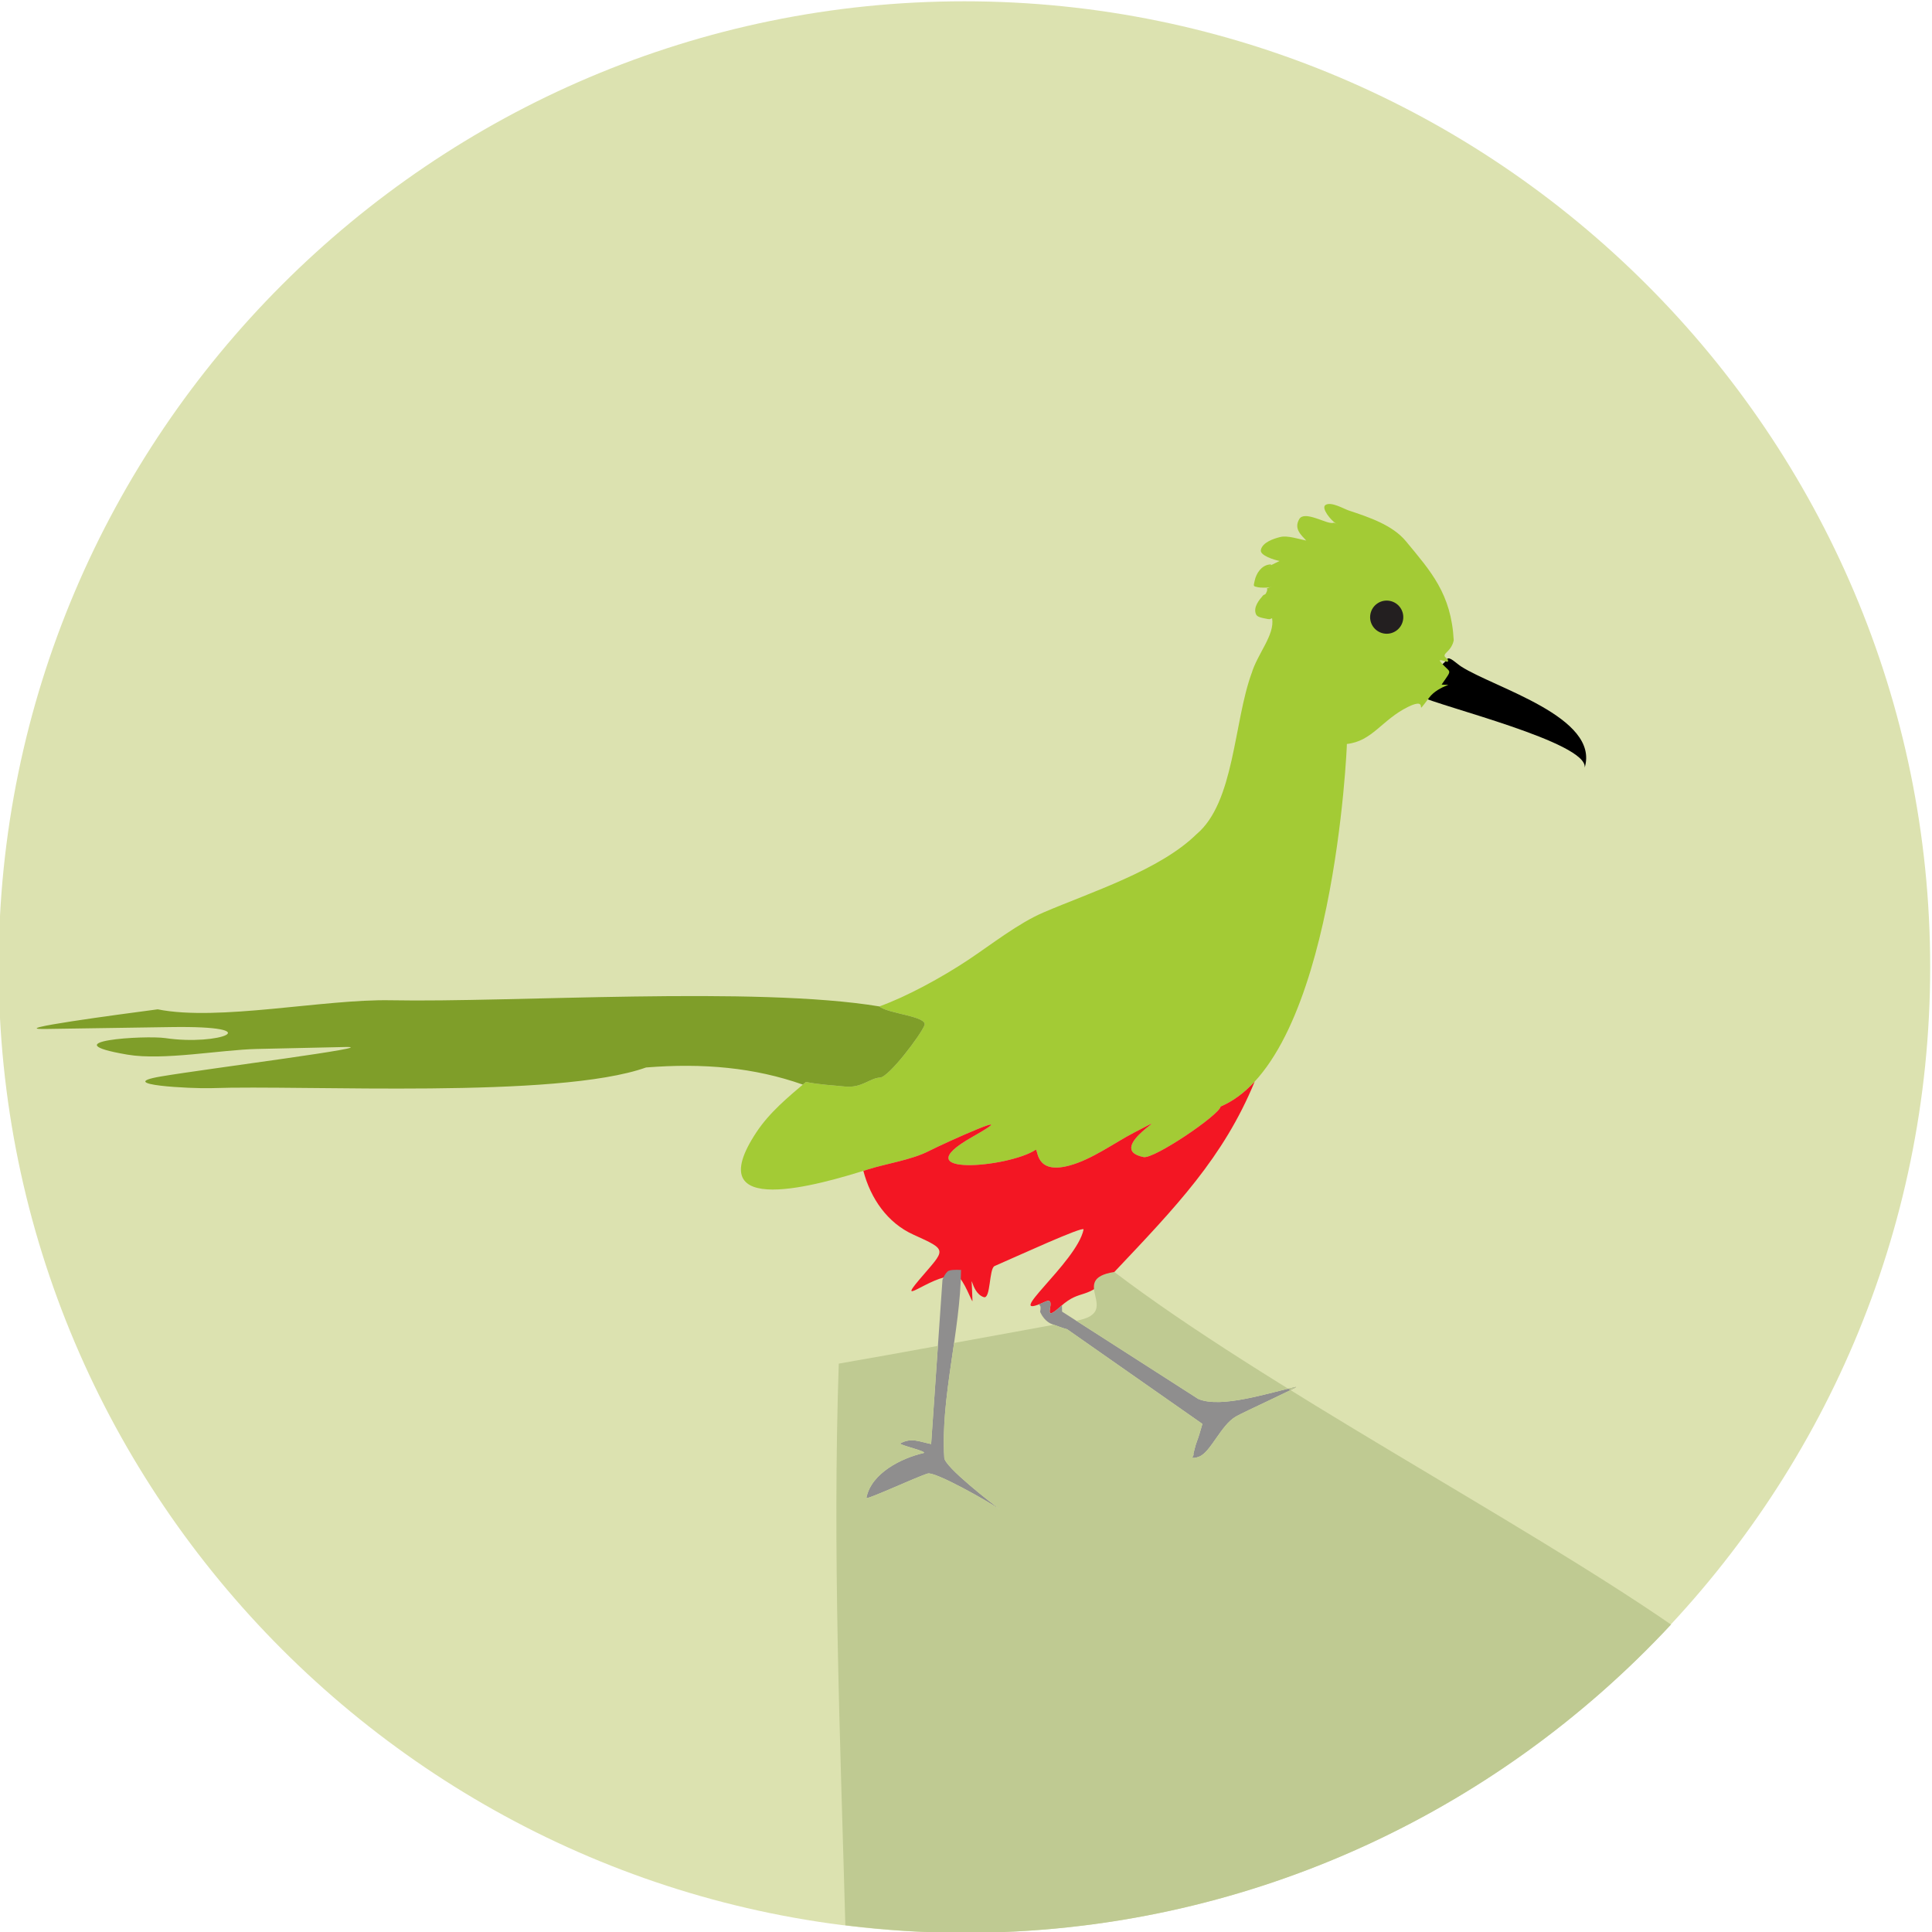 <?xml version="1.0" encoding="UTF-8" standalone="no"?>
<!-- Created with Inkscape (http://www.inkscape.org/) -->

<svg
   xmlns:dc="http://purl.org/dc/elements/1.1/"
   xmlns:cc="http://creativecommons.org/ns#"
   xmlns:rdf="http://www.w3.org/1999/02/22-rdf-syntax-ns#"
   xmlns:svg="http://www.w3.org/2000/svg"
   xmlns="http://www.w3.org/2000/svg"
   xmlns:sodipodi="http://sodipodi.sourceforge.net/DTD/sodipodi-0.dtd"
   xmlns:inkscape="http://www.inkscape.org/namespaces/inkscape"
   version="1.1"
   id="svg2"
   xml:space="preserve"
   width="421.669"
   height="421.672"
   viewBox="0 0 421.669 421.672"
   sodipodi:docname="bird.svg"
   inkscape:version="0.92.1 r"><defs
     id="defs6"><clipPath
       clipPathUnits="userSpaceOnUse"
       id="clipPath18"><path
         d="M 0,980 H 1400 V 0 H 0 Z"
         id="path16"
         inkscape:connector-curvature="0" /></clipPath></defs><sodipodi:namedview
     pagecolor="#ffffff"
     bordercolor="#666666"
     borderopacity="1"
     objecttolerance="10"
     gridtolerance="10"
     guidetolerance="10"
     inkscape:pageopacity="0"
     inkscape:pageshadow="2"
     inkscape:window-width="1920"
     inkscape:window-height="1054"
     id="namedview4"
     showgrid="false"
     fit-margin-top="0"
     fit-margin-left="0"
     fit-margin-right="0"
     fit-margin-bottom="0"
     inkscape:zoom="0.50911686"
     inkscape:cx="-58.000583"
     inkscape:cy="4.3535527"
     inkscape:window-x="0"
     inkscape:window-y="0"
     inkscape:window-maximized="1"
     inkscape:current-layer="g10" /><g
     id="g10"
     inkscape:groupmode="layer"
     inkscape:label="Roadrunner Icons"
     transform="matrix(1.333,0,0,-1.333,-1171.715,1133.26)"><g
       id="g244"
       transform="translate(1036.912,533.693)"
       style="fill:#dce2b0;fill-opacity:1"><path
         d="m 0,0 c 87.095,0 158.126,71.031 158.126,158.124 0,87.093 -71.031,158.128 -158.126,158.128 -87.092,0 -158.126,-71.035 -158.126,-158.128 C -158.126,71.031 -87.092,0 0,0"
         style="fill:#dce2b0;fill-opacity:1;fill-rule:evenodd;stroke:none"
         id="path246"
         inkscape:connector-curvature="0" /></g><g
       id="g248"
       transform="translate(1138.466,724.457)"
       style="fill:#000000;fill-opacity:1"><path
         d="m 0,0 c 2.518,8.307 -14.777,13.065 -20.233,16.58 -0.797,0.514 -1.952,1.742 -2.312,1.184 -0.511,-0.79 -1.21,-1.166 -1.844,-1.427 -1.168,-0.481 0.186,-0.967 -0.335,-1.474 -0.123,-0.121 -1.381,1.243 -1.12,0.411 0.787,-2.471 1.592,-1.651 -1.199,-3.533 C -23.752,10.043 0.637,4.122 0,0"
         style="fill:#000000;fill-opacity:1;fill-rule:evenodd;stroke:none"
         id="path250"
         inkscape:connector-curvature="0" /></g><g
       id="g252"
       transform="translate(1097.758,764.429)"><path
         d="M 0,0 C 0.105,-0.064 0.2,-0.106 0.273,-0.124 0.165,-0.073 0.074,-0.033 0,0 m -10.702,-6.837 c -0.717,-0.37 -0.213,-0.166 0,0 m -12.151,-44.029 c 6.237,5.229 6.08,18.285 9.041,26.401 L -13.85,-24.6 c 0.972,3.306 3.855,6.355 3.382,9.096 -0.279,-0.034 -0.238,-0.217 -0.685,-0.126 l -0.763,0.152 c -0.496,0.102 -1.021,0.247 -1.188,0.635 -0.498,1.145 0.538,2.367 1.143,3.067 0.126,0.145 0.363,0.136 0.458,0.306 0.297,0.533 0.273,0.757 0.154,0.832 0.136,0.051 0.308,0.121 0.518,0.21 -0.477,-0.099 -1.567,-0.073 -1.914,-10e-4 -0.895,0.178 -0.755,0.173 -0.584,1.04 0.266,1.313 1.154,2.52 2.386,2.684 0.395,0.053 0.371,-0.035 0.241,-0.132 0.276,0.141 0.734,0.369 1.459,0.715 -0.844,0.169 -3.25,0.887 -3.068,1.801 0.251,1.249 2.099,1.863 3.201,2.128 1.168,0.282 3.021,-0.344 4.231,-0.587 -0.804,0.9 -2.081,1.918 -1.137,3.525 0.767,1.303 3.827,-0.427 5.02,-0.614 C -0.101,-0.009 -0.713,0.318 0,0 -0.85,0.532 -2.483,2.546 -1.728,3.048 -0.814,3.653 1.294,2.406 2.05,2.156 5.464,1.023 9.266,-0.25 11.451,-2.899 c 4.071,-4.927 7.415,-8.583 7.82,-16.211 -0.185,-0.922 -0.699,-1.529 -1.196,-2.002 -0.909,-0.875 0.529,-0.831 0.228,-1.496 -0.071,-0.155 -1.741,0.654 -1.193,-0.024 1.637,-2.015 2.084,-0.957 0.178,-3.728 0.263,-0.027 0.637,-0.036 1.106,-0.027 -1.248,-0.507 -2.385,-1.119 -3.113,-2.075 -2.885,-3.795 0.367,0.349 -3.476,-1.543 -4.324,-2.13 -5.827,-5.61 -10.028,-6.08 0.032,0.003 -2.06,-51.43 -20.671,-59.362 -0.29,-1.449 -10.922,-8.618 -12.608,-8.279 -6.956,1.399 6.918,8.422 -1.57,4.009 -3.281,-1.707 -6.876,-4.387 -10.58,-5.392 -5.757,-1.561 -5.065,2.891 -5.551,2.567 -4.364,-2.904 -21.929,-4.449 -10.395,2.09 9.209,5.219 -4.602,-1.02 -7.05,-2.275 -2.861,-1.467 -6.954,-2.055 -9.968,-3.008 -7.789,-2.459 -27.833,-8.369 -18.303,6.054 2.2,3.327 5.222,5.784 8.125,8.258 2.256,-0.453 4.344,-0.534 6.314,-0.742 2.877,-0.306 4.087,1.368 5.833,1.464 1.437,0.082 6.698,7.029 7.26,8.566 0.539,1.479 -5.973,1.876 -7.393,3.081 4.438,1.577 10.259,4.757 14.553,7.612 3.854,2.562 8.195,6.007 12.381,7.796 7.814,3.34 19.016,6.911 24.993,12.78 m 12.022,40.438 c 0.115,0.025 0.192,0.056 0.217,0.098 -0.077,-0.035 -0.151,-0.068 -0.217,-0.098"
         style="fill:#a3cb35;fill-opacity:1;fill-rule:evenodd;stroke:none"
         id="path254"
         inkscape:connector-curvature="0" /></g><g
       id="g256"
       transform="translate(1106.589,751.769)"><path
         d="m 0,0 c -1.472,0.296 -2.902,-0.656 -3.196,-2.125 -0.297,-1.472 0.654,-2.901 2.127,-3.198 1.468,-0.296 2.899,0.656 3.196,2.126 C 2.424,-1.726 1.47,-0.295 0,0"
         style="fill:#231f20;fill-opacity:1;fill-rule:evenodd;stroke:none"
         id="path258"
         inkscape:connector-curvature="0" /></g><g
       id="g260"
       transform="translate(942.993,686.382)"><path
         d="m 0,0 c 19.887,-0.385 59.702,2.352 79.984,-1.007 1.42,-1.205 7.937,-1.602 7.394,-3.081 -0.563,-1.537 -5.823,-8.484 -7.261,-8.566 -1.745,-0.096 -2.955,-1.768 -5.833,-1.464 -1.97,0.208 -4.057,0.289 -6.313,0.742 -0.172,-0.144 -0.339,-0.289 -0.511,-0.432 -7.925,2.791 -16.295,3.553 -25.668,2.803 -14.539,-5.175 -55.849,-2.843 -71.168,-3.384 -3.161,-0.111 -16.26,0.551 -8.278,1.911 7.225,1.232 36.63,4.965 30.173,4.824 l -14.416,-0.319 c -5.94,-0.131 -15.369,-1.928 -21.227,-0.93 -12.938,2.204 2.927,3.198 6.235,2.705 8.758,-1.302 17.376,2.059 0.861,1.807 l -20.604,-0.311 c -6.453,-0.098 12.056,2.373 18.464,3.217 C -28.222,-3.483 -10.976,0.21 0,0"
         style="fill:#7f9e29;fill-opacity:1;fill-rule:evenodd;stroke:none"
         id="path262"
         inkscape:connector-curvature="0" /></g><g
       id="g264"
       transform="translate(1084.437,673.06)"><path
         d="m 0,0 c -5.106,-12.409 -12.899,-20.504 -22.979,-31.167 -4.705,-4.98 -5.309,-2.504 -8.807,-5.653 -3.616,-3.257 -0.164,1.867 -2.57,0.762 -7.489,-3.434 5.256,6.455 6.34,11.845 0.14,0.689 -11.171,-4.511 -14.567,-5.981 -0.93,-0.404 -0.615,-5.45 -1.766,-5.093 -2.368,0.738 -2.049,5.777 -1.857,-0.615 0.018,-0.509 -1.48,3.681 -2.42,3.952 -3.463,1 -10.472,-5.418 -6.282,-0.468 4.243,5.011 4.865,4.723 -0.993,7.376 -4.222,1.911 -6.985,5.905 -8.17,10.433 0.269,0.084 0.528,0.166 0.776,0.243 3.015,0.953 7.107,1.54 9.968,3.008 2.448,1.255 16.26,7.493 7.051,2.275 -11.535,-6.539 6.03,-4.995 10.394,-2.09 0.486,0.323 -0.206,-4.129 5.551,-2.567 3.704,1.005 7.3,3.684 10.58,5.391 8.488,4.414 -5.386,-2.609 1.57,-4.008 1.686,-0.339 12.319,6.829 12.609,8.279 C -3.522,-3.204 -1.669,-1.803 0,0"
         style="fill:#f31623;fill-opacity:1;fill-rule:evenodd;stroke:none"
         id="path266"
         inkscape:connector-curvature="0" /></g><g
       id="g268"
       transform="translate(1075.878,617.019)"><path
         d="m 0,0 -22.146,15.498 c -0.872,0.232 -1.588,0.542 -2.445,0.829 -0.7,0.232 -1.337,0.853 -1.724,1.525 -0.456,0.788 -0.14,0.356 -0.186,1.294 -0.011,0.166 -0.161,0.286 -0.266,0.423 0.277,0.106 0.598,0.244 0.969,0.414 2.406,1.105 -1.046,-4.019 2.57,-0.762 0.078,0.068 0.155,0.138 0.232,0.203 0.007,-0.326 0.014,-0.672 0.02,-1.041 L -0.686,4.089 C 3.141,2.457 11.083,5.178 15.284,6.044 16.162,6.226 6.816,1.983 5.47,1.203 3.021,-0.215 1.343,-4.662 -0.542,-5.361 -1.228,-5.615 -1.543,-5.61 -1.661,-5.505 c 0.276,0.483 0.255,0.595 0.171,0.544 0.091,0.287 0.119,0.563 0.217,0.858 0.048,0.153 0.129,0.517 0.178,0.665 C -0.602,-1.964 -0.836,-2.896 0,0"
         style="fill:#8f8e8e;fill-opacity:1;fill-rule:evenodd;stroke:none"
         id="path270"
         inkscape:connector-curvature="0" /></g><g
       id="g272"
       transform="translate(1036.362,642.226)"><path
         d="m 0,0 c -0.115,-10.139 -3.375,-20.85 -2.745,-30.774 0.095,-1.504 7.684,-7.37 9.139,-8.47 -1.892,1.329 -10.654,6.278 -11.857,5.911 -1.84,-0.561 -10.114,-4.41 -10.034,-3.979 0.798,4.1 5.854,6.527 9.324,7.326 0.944,0.217 -4.189,1.368 -3.763,1.595 1.85,0.988 3.095,0.264 5.037,-0.113 l 1.857,26.895 C -2.84,-1.07 -2.57,-0.6 -2.214,-0.257 -1.913,0.03 -0.965,0.051 0,0"
         style="fill:#8f8e8e;fill-opacity:1;fill-rule:evenodd;stroke:none"
         id="path274"
         inkscape:connector-curvature="0" /></g><g
       id="g280"
       transform="translate(1061.457,641.894)"
       style="fill:#bfca92;fill-opacity:1"><path
         d="m 0,0 c -7.757,-1.203 1.525,-6.598 -6.229,-7.983 l 19.964,-12.803 c 3.827,-1.631 11.769,1.09 15.97,1.955 0.878,0.182 -8.468,-4.06 -9.814,-4.84 -2.449,-1.418 -4.127,-5.866 -6.012,-6.565 -0.686,-0.254 -1.001,-0.248 -1.119,-0.143 0.276,0.482 0.255,0.594 0.171,0.544 0.09,0.286 0.119,0.563 0.216,0.858 l 0.179,0.664 c 0.493,1.475 0.259,0.542 1.095,3.438 L -7.726,-9.377 c -0.776,0.207 -1.437,0.474 -2.175,0.733 -5.439,-0.981 -10.881,-1.98 -16.337,-2.978 -0.916,-6.36 -1.987,-12.738 -1.602,-18.82 0.095,-1.504 7.685,-7.37 9.139,-8.47 -1.892,1.329 -10.653,6.278 -11.857,5.911 -1.839,-0.561 -10.114,-4.41 -10.034,-3.978 0.798,4.099 5.855,6.526 9.324,7.325 0.945,0.217 -4.189,1.368 -3.762,1.595 1.849,0.988 3.094,0.264 5.036,-0.113 l 1.108,16.069 c -5.392,-0.985 -10.8,-1.959 -16.231,-2.903 -1.043,-30.654 0.237,-61.307 1.077,-91.96 6.394,-0.787 12.892,-1.237 19.495,-1.237 45.709,0 86.833,19.455 115.701,50.475 C 66.058,-40.454 24.476,-18.626 0,0"
         style="fill:#bfca92;fill-opacity:1;fill-rule:evenodd;stroke:none"
         id="path282"
         inkscape:connector-curvature="0" /></g></g></svg>
